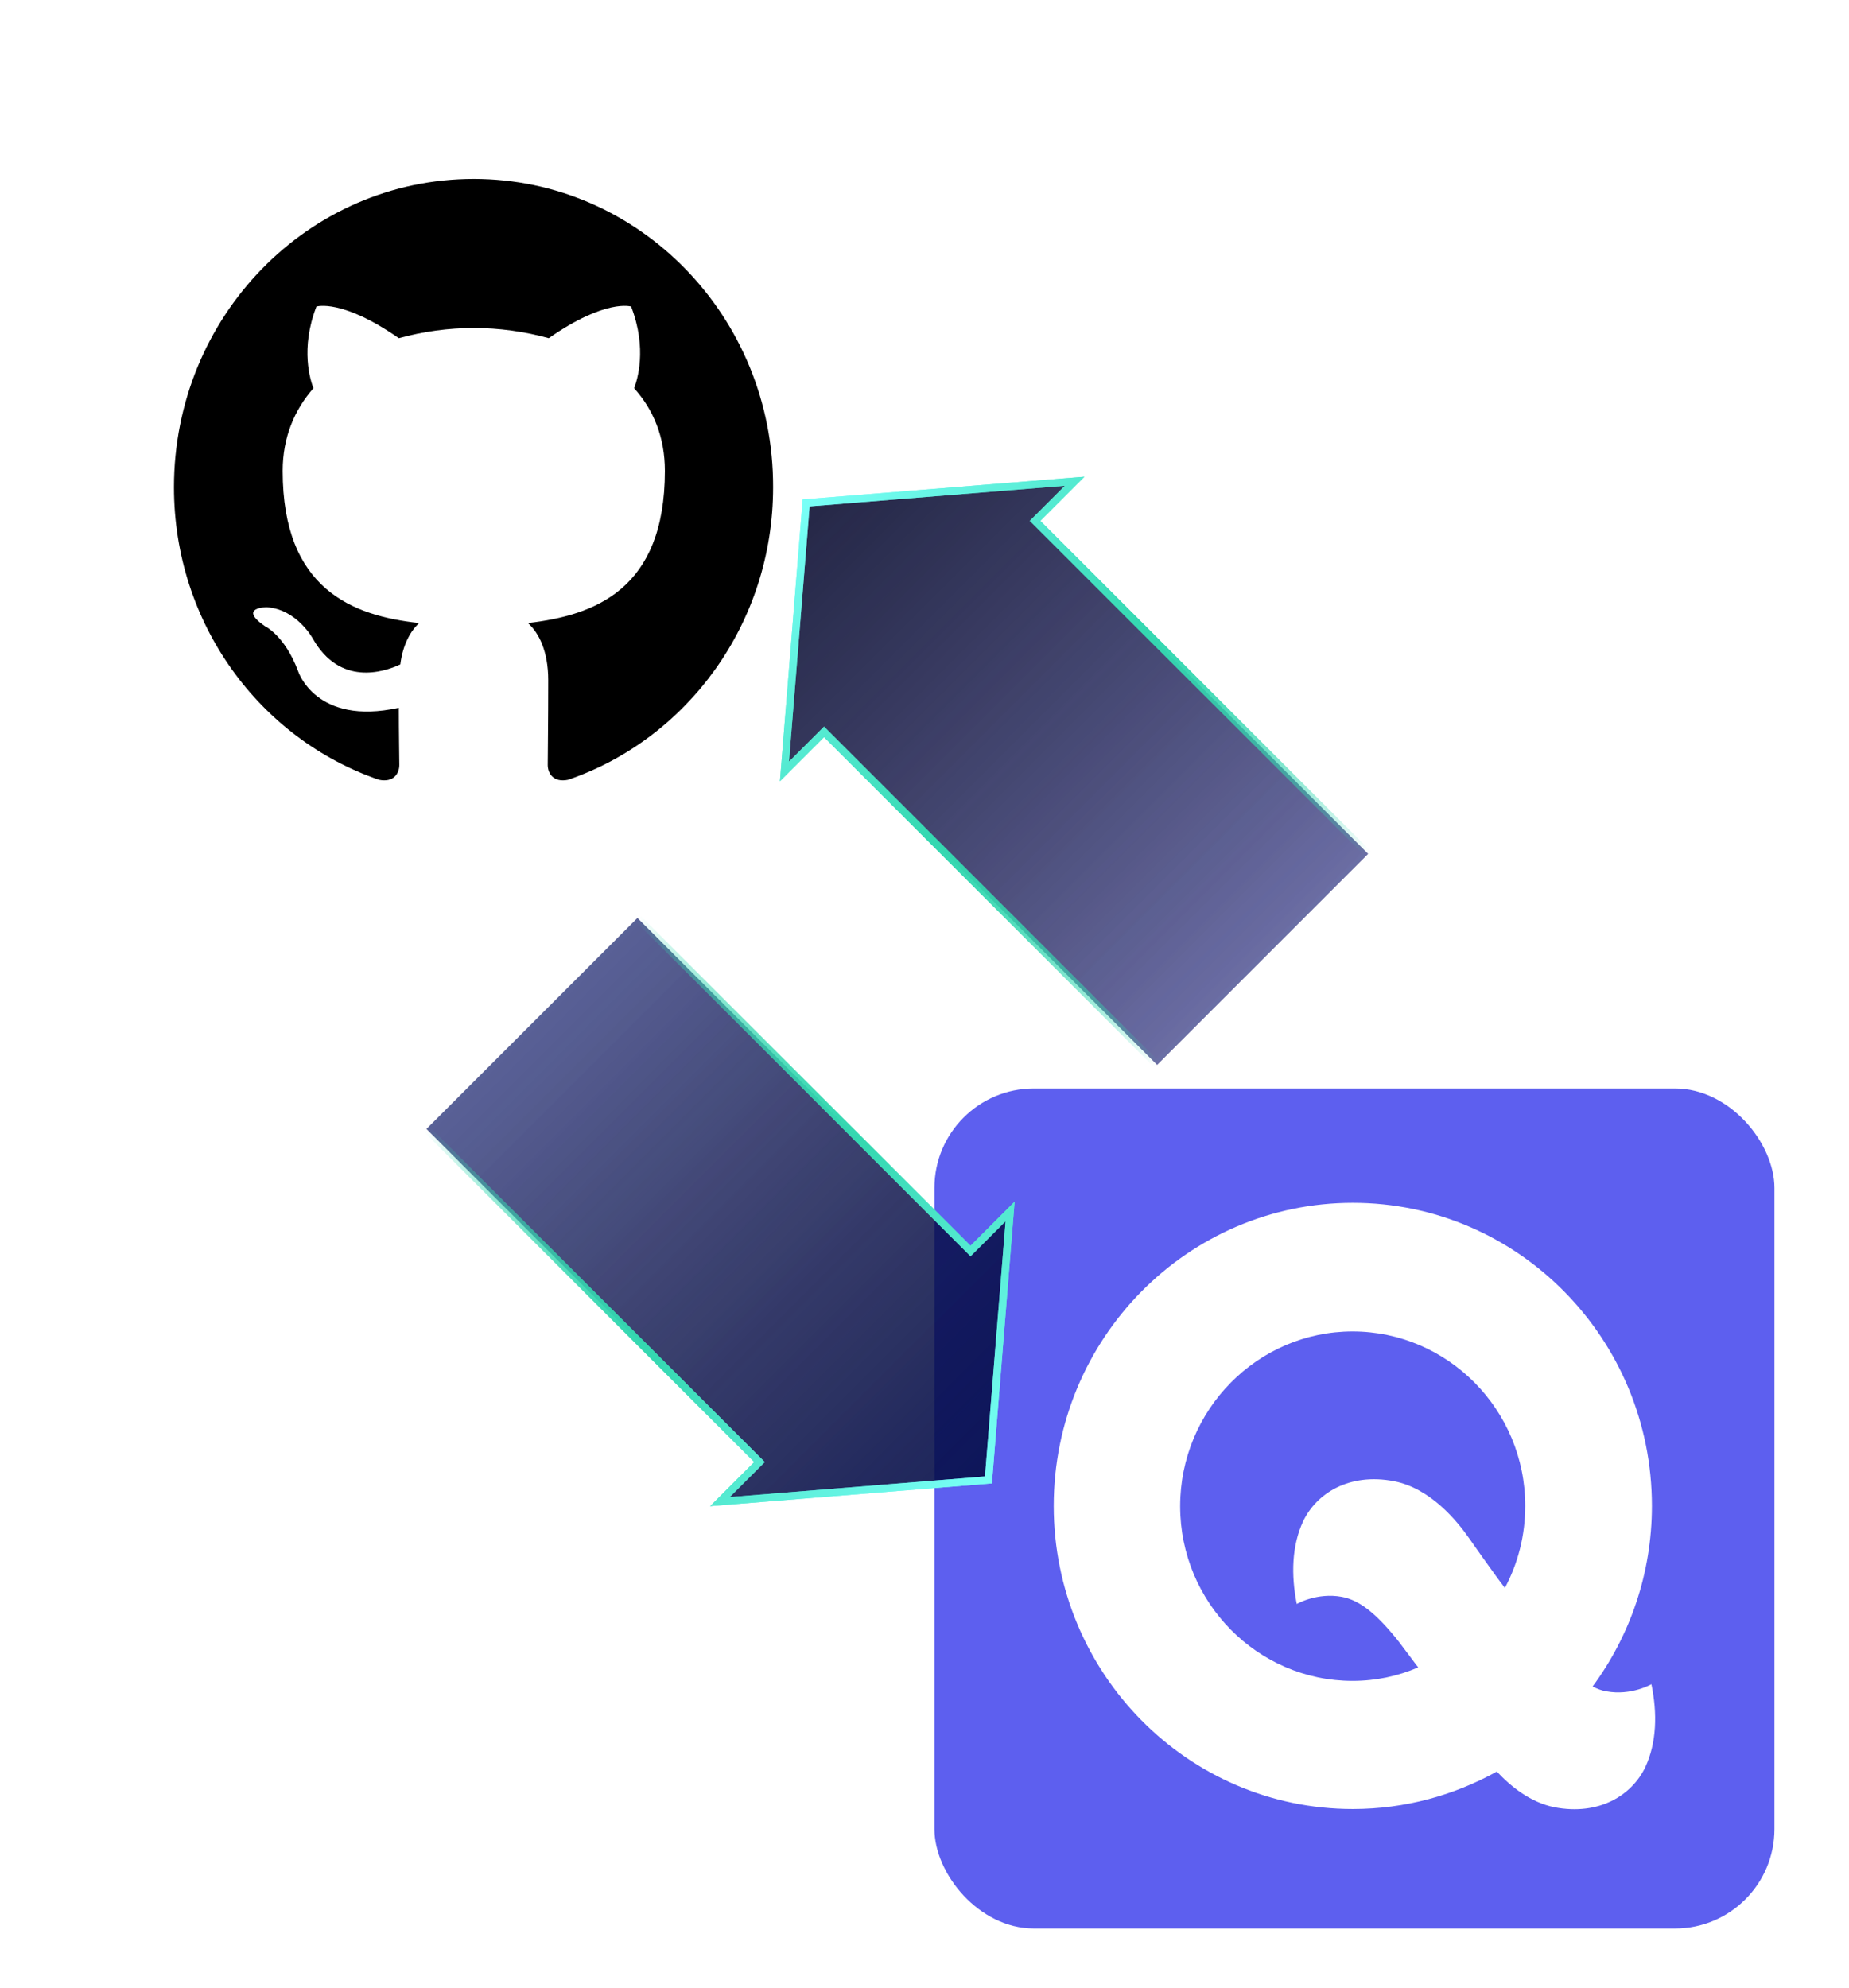 <svg width="372" height="400" viewBox="0 0 372 400" fill="none" xmlns="http://www.w3.org/2000/svg">
<rect x="188" y="219" width="169" height="169" rx="20" fill="#5D5FEF"/>
<path d="M332.248 338.853C332.248 338.853 328.202 341.21 323.196 340.288C322.235 340.134 321.325 339.776 320.415 339.314C327.899 329.168 332.349 316.613 332.349 302.982C332.349 269.314 305.397 242 272.174 242C238.952 242 212 269.314 212 302.982C212 336.65 238.952 363.963 272.174 363.963C282.692 363.963 292.553 361.196 301.149 356.43C303.981 359.454 307.925 362.631 312.729 363.605C321.78 365.347 328.354 361.145 331.034 355.508C333.309 350.588 333.461 344.746 332.248 338.853ZM272.124 338.187C253.01 338.187 237.435 322.404 237.435 303.033C237.435 283.662 253.01 267.879 272.124 267.879C291.238 267.879 306.863 283.611 306.863 302.982C306.863 308.926 305.397 314.563 302.767 319.483C302.009 318.509 301.351 317.586 300.896 316.972C299.126 314.512 297.306 312.001 295.536 309.439C293.21 306.108 287.85 299.446 280.467 298.011C271.416 296.269 264.842 300.471 262.162 306.108C259.887 311.027 259.735 316.869 260.898 322.711C260.898 322.711 264.943 320.354 269.949 321.276C273.59 321.942 277.029 324.761 281.428 330.295C281.782 330.756 283.299 332.806 285.322 335.471C281.276 337.213 276.826 338.187 272.124 338.187Z" fill="white"/>
<rect x="11" y="12" width="169" height="169" rx="20" fill="white"/>
<g filter="url(#filter0_f_3659_2254)">
<path fill-rule="evenodd" clip-rule="evenodd" d="M198.864 297.755L203.222 243.739L195.262 251.699L128.249 184.689L85.796 227.144L152.808 294.152L144.848 302.113L198.864 297.755Z" fill="#000B5F" fill-opacity="0.65"/>
<path fill-rule="evenodd" clip-rule="evenodd" d="M198.864 297.755L203.222 243.739L195.262 251.699L128.249 184.689L85.796 227.144L152.808 294.152L144.848 302.113L198.864 297.755Z" fill="url(#paint0_linear_3659_2254)" fill-opacity="0.65"/>
<path d="M203.222 243.739L203.97 243.799L204.134 241.765L202.691 243.208L203.222 243.739ZM198.864 297.755L198.924 298.503L199.56 298.451L199.612 297.815L198.864 297.755ZM195.262 251.699L194.732 252.229L195.262 252.76L195.793 252.229L195.262 251.699ZM128.249 184.689L128.779 184.158L128.249 183.628L127.718 184.158L128.249 184.689ZM85.796 227.144L85.266 226.613L84.735 227.144L85.266 227.675L85.796 227.144ZM152.808 294.152L153.339 294.683L153.87 294.152L153.339 293.622L152.808 294.152ZM144.848 302.113L144.317 301.582L142.875 303.025L144.908 302.861L144.848 302.113ZM202.474 243.678L198.116 297.694L199.612 297.815L203.97 243.799L202.474 243.678ZM195.793 252.229L203.753 244.27L202.691 243.208L194.732 251.168L195.793 252.229ZM127.718 185.22L194.732 252.229L195.793 251.168L128.779 184.158L127.718 185.22ZM86.327 227.675L128.779 185.22L127.718 184.158L85.266 226.613L86.327 227.675ZM153.339 293.622L86.327 226.613L85.266 227.675L152.278 294.683L153.339 293.622ZM145.379 302.644L153.339 294.683L152.278 293.622L144.317 301.582L145.379 302.644ZM198.803 297.006L144.788 301.365L144.908 302.861L198.924 298.503L198.803 297.006Z" fill="url(#paint1_linear_3659_2254)"/>
</g>
<path fill-rule="evenodd" clip-rule="evenodd" d="M198.864 297.755L203.222 243.739L195.262 251.699L128.249 184.689L85.796 227.144L152.808 294.152L144.848 302.113L198.864 297.755Z" fill="url(#paint2_linear_3659_2254)" fill-opacity="0.25"/>
<path d="M203.222 243.739L203.97 243.799L204.134 241.765L202.691 243.208L203.222 243.739ZM198.864 297.755L198.924 298.503L199.56 298.451L199.612 297.815L198.864 297.755ZM195.262 251.699L194.732 252.229L195.262 252.76L195.793 252.229L195.262 251.699ZM128.249 184.689L128.779 184.158L128.249 183.628L127.718 184.158L128.249 184.689ZM85.796 227.144L85.266 226.613L84.735 227.144L85.266 227.675L85.796 227.144ZM152.808 294.152L153.339 294.683L153.87 294.152L153.339 293.622L152.808 294.152ZM144.848 302.113L144.317 301.582L142.875 303.025L144.908 302.861L144.848 302.113ZM202.474 243.678L198.116 297.694L199.612 297.815L203.97 243.799L202.474 243.678ZM195.793 252.229L203.753 244.27L202.691 243.208L194.732 251.168L195.793 252.229ZM127.718 185.22L194.732 252.229L195.793 251.168L128.779 184.158L127.718 185.22ZM86.327 227.675L128.779 185.22L127.718 184.158L85.266 226.613L86.327 227.675ZM153.339 293.622L86.327 226.613L85.266 227.675L152.278 294.683L153.339 293.622ZM145.379 302.644L153.339 294.683L152.278 293.622L144.317 301.582L145.379 302.644ZM198.803 297.006L144.788 301.365L144.908 302.861L198.924 298.503L198.803 297.006Z" fill="url(#paint3_linear_3659_2254)"/>
<g filter="url(#filter1_f_3659_2254)">
<path fill-rule="evenodd" clip-rule="evenodd" d="M162.187 101.187L157.829 155.203L165.788 147.243L232.802 214.253L275.255 171.798L208.242 104.789L216.203 96.829L162.187 101.187Z" fill="#000462" fill-opacity="0.58"/>
<path fill-rule="evenodd" clip-rule="evenodd" d="M162.187 101.187L157.829 155.203L165.788 147.243L232.802 214.253L275.255 171.798L208.242 104.789L216.203 96.829L162.187 101.187Z" fill="url(#paint4_linear_3659_2254)" fill-opacity="0.65"/>
<path d="M157.829 155.203L157.081 155.142L156.916 157.176L158.359 155.733L157.829 155.203ZM162.187 101.187L162.127 100.439L161.49 100.49L161.439 101.127L162.187 101.187ZM165.788 147.243L166.319 146.712L165.788 146.182L165.258 146.712L165.788 147.243ZM232.802 214.253L232.271 214.784L232.802 215.314L233.333 214.783L232.802 214.253ZM275.255 171.798L275.785 172.328L276.316 171.798L275.785 171.267L275.255 171.798ZM208.242 104.789L207.711 104.259L207.181 104.789L207.712 105.32L208.242 104.789ZM216.203 96.829L216.733 97.359L218.176 95.916L216.142 96.081L216.203 96.829ZM158.577 155.263L162.935 101.247L161.439 101.127L157.081 155.142L158.577 155.263ZM165.258 146.712L157.298 154.672L158.359 155.733L166.319 147.774L165.258 146.712ZM233.333 213.722L166.319 146.712L165.258 147.774L232.271 214.784L233.333 213.722ZM274.724 171.267L232.271 213.722L233.333 214.783L275.785 172.328L274.724 171.267ZM207.712 105.32L274.724 172.328L275.785 171.267L208.773 104.258L207.712 105.32ZM215.672 96.298L207.711 104.259L208.773 105.32L216.733 97.359L215.672 96.298ZM162.247 101.935L216.263 97.577L216.142 96.081L162.127 100.439L162.247 101.935Z" fill="url(#paint5_linear_3659_2254)"/>
</g>
<path fill-rule="evenodd" clip-rule="evenodd" d="M162.187 101.187L157.829 155.203L165.788 147.243L232.802 214.253L275.255 171.798L208.242 104.789L216.203 96.829L162.187 101.187Z" fill="url(#paint6_linear_3659_2254)" fill-opacity="0.25"/>
<path d="M157.829 155.203L157.081 155.142L156.916 157.176L158.359 155.733L157.829 155.203ZM162.187 101.187L162.127 100.439L161.49 100.49L161.439 101.127L162.187 101.187ZM165.788 147.243L166.319 146.712L165.788 146.182L165.258 146.712L165.788 147.243ZM232.802 214.253L232.271 214.784L232.802 215.314L233.333 214.783L232.802 214.253ZM275.255 171.798L275.785 172.328L276.316 171.798L275.785 171.267L275.255 171.798ZM208.242 104.789L207.711 104.259L207.181 104.789L207.712 105.32L208.242 104.789ZM216.203 96.829L216.733 97.359L218.176 95.916L216.142 96.081L216.203 96.829ZM158.577 155.263L162.935 101.247L161.439 101.127L157.081 155.142L158.577 155.263ZM165.258 146.712L157.298 154.672L158.359 155.733L166.319 147.774L165.258 146.712ZM233.333 213.722L166.319 146.712L165.258 147.774L232.271 214.784L233.333 213.722ZM274.724 171.267L232.271 213.722L233.333 214.783L275.785 172.328L274.724 171.267ZM207.712 105.32L274.724 172.328L275.785 171.267L208.773 104.258L207.712 105.32ZM215.672 96.298L207.711 104.259L208.773 105.32L216.733 97.359L215.672 96.298ZM162.247 101.935L216.263 97.577L216.142 96.081L162.127 100.439L162.247 101.935Z" fill="url(#paint7_linear_3659_2254)"/>
<g clip-path="url(#clip0_3659_2254)">
<path fill-rule="evenodd" clip-rule="evenodd" d="M95.32 36C61.965 36 35 63.729 35 98.034C35 125.456 52.277 148.667 76.245 156.883C79.242 157.5 80.339 155.548 80.339 153.906C80.339 152.468 80.24 147.538 80.24 142.402C63.461 146.1 59.967 135.007 59.967 135.007C57.27 127.818 53.275 125.97 53.275 125.97C47.783 122.17 53.675 122.17 53.675 122.17C59.767 122.581 62.963 128.537 62.963 128.537C68.355 137.985 77.044 135.316 80.539 133.672C81.038 129.667 82.637 126.894 84.335 125.353C70.952 123.915 56.871 118.575 56.871 94.747C56.871 87.968 59.267 82.422 63.062 78.109C62.463 76.569 60.366 70.2 63.662 61.676C63.662 61.676 68.755 60.032 80.239 68.044C85.156 66.686 90.226 65.995 95.32 65.989C100.413 65.989 105.605 66.709 110.399 68.044C121.884 60.032 126.977 61.676 126.977 61.676C130.274 70.2 128.175 76.569 127.576 78.109C131.472 82.422 133.768 87.968 133.768 94.747C133.768 118.575 119.688 123.812 106.205 125.353C108.403 127.305 110.299 131.001 110.299 136.856C110.299 145.175 110.2 151.851 110.2 153.904C110.2 155.548 111.299 157.5 114.295 156.884C138.262 148.666 155.539 125.456 155.539 98.034C155.638 63.729 128.575 36 95.32 36Z" fill="black"/>
</g>
<defs>
<filter id="filter0_f_3659_2254" x="62.22" y="161.113" width="164.429" height="164.427" filterUnits="userSpaceOnUse" color-interpolation-filters="sRGB">
<feFlood flood-opacity="0" result="BackgroundImageFix"/>
<feBlend mode="normal" in="SourceGraphic" in2="BackgroundImageFix" result="shape"/>
<feGaussianBlur stdDeviation="11.257" result="effect1_foregroundBlur_3659_2254"/>
</filter>
<filter id="filter1_f_3659_2254" x="134.401" y="73.402" width="164.429" height="164.427" filterUnits="userSpaceOnUse" color-interpolation-filters="sRGB">
<feFlood flood-opacity="0" result="BackgroundImageFix"/>
<feBlend mode="normal" in="SourceGraphic" in2="BackgroundImageFix" result="shape"/>
<feGaussianBlur stdDeviation="11.257" result="effect1_foregroundBlur_3659_2254"/>
</filter>
<linearGradient id="paint0_linear_3659_2254" x1="198.864" y1="297.755" x2="107.024" y2="205.914" gradientUnits="userSpaceOnUse">
<stop stop-color="#0B0E25"/>
<stop offset="1" stop-color="#0B0E25" stop-opacity="0"/>
</linearGradient>
<linearGradient id="paint1_linear_3659_2254" x1="198.864" y1="297.755" x2="107.024" y2="205.914" gradientUnits="userSpaceOnUse">
<stop stop-color="#79FFF7"/>
<stop offset="0.5" stop-color="#35D8B1"/>
<stop offset="1" stop-color="#35D8B1" stop-opacity="0"/>
</linearGradient>
<linearGradient id="paint2_linear_3659_2254" x1="198.864" y1="297.755" x2="115.109" y2="213.999" gradientUnits="userSpaceOnUse">
<stop stop-color="#001088"/>
<stop offset="1" stop-color="#0B0E25" stop-opacity="0"/>
</linearGradient>
<linearGradient id="paint3_linear_3659_2254" x1="198.864" y1="297.755" x2="107.024" y2="205.914" gradientUnits="userSpaceOnUse">
<stop stop-color="#79FFF7"/>
<stop offset="0.5" stop-color="#35D8B1"/>
<stop offset="1" stop-color="#35D8B1" stop-opacity="0"/>
</linearGradient>
<linearGradient id="paint4_linear_3659_2254" x1="162.187" y1="101.187" x2="254.027" y2="193.027" gradientUnits="userSpaceOnUse">
<stop stop-color="#0B0E25"/>
<stop offset="1" stop-color="#0B0E25" stop-opacity="0"/>
</linearGradient>
<linearGradient id="paint5_linear_3659_2254" x1="162.187" y1="101.187" x2="254.027" y2="193.027" gradientUnits="userSpaceOnUse">
<stop stop-color="#79FFF7"/>
<stop offset="0.5" stop-color="#35D8B1"/>
<stop offset="1" stop-color="#35D8B1" stop-opacity="0"/>
</linearGradient>
<linearGradient id="paint6_linear_3659_2254" x1="162.187" y1="101.187" x2="254.027" y2="193.027" gradientUnits="userSpaceOnUse">
<stop stop-color="#0B0E25"/>
<stop offset="1" stop-color="#0B0E25" stop-opacity="0"/>
</linearGradient>
<linearGradient id="paint7_linear_3659_2254" x1="162.187" y1="101.187" x2="254.027" y2="193.027" gradientUnits="userSpaceOnUse">
<stop stop-color="#79FFF7"/>
<stop offset="0.5" stop-color="#35D8B1"/>
<stop offset="1" stop-color="#35D8B1" stop-opacity="0"/>
</linearGradient>
<clipPath id="clip0_3659_2254">
<rect width="121" height="121" fill="white" transform="translate(35 36)"/>
</clipPath>
</defs>
</svg>

